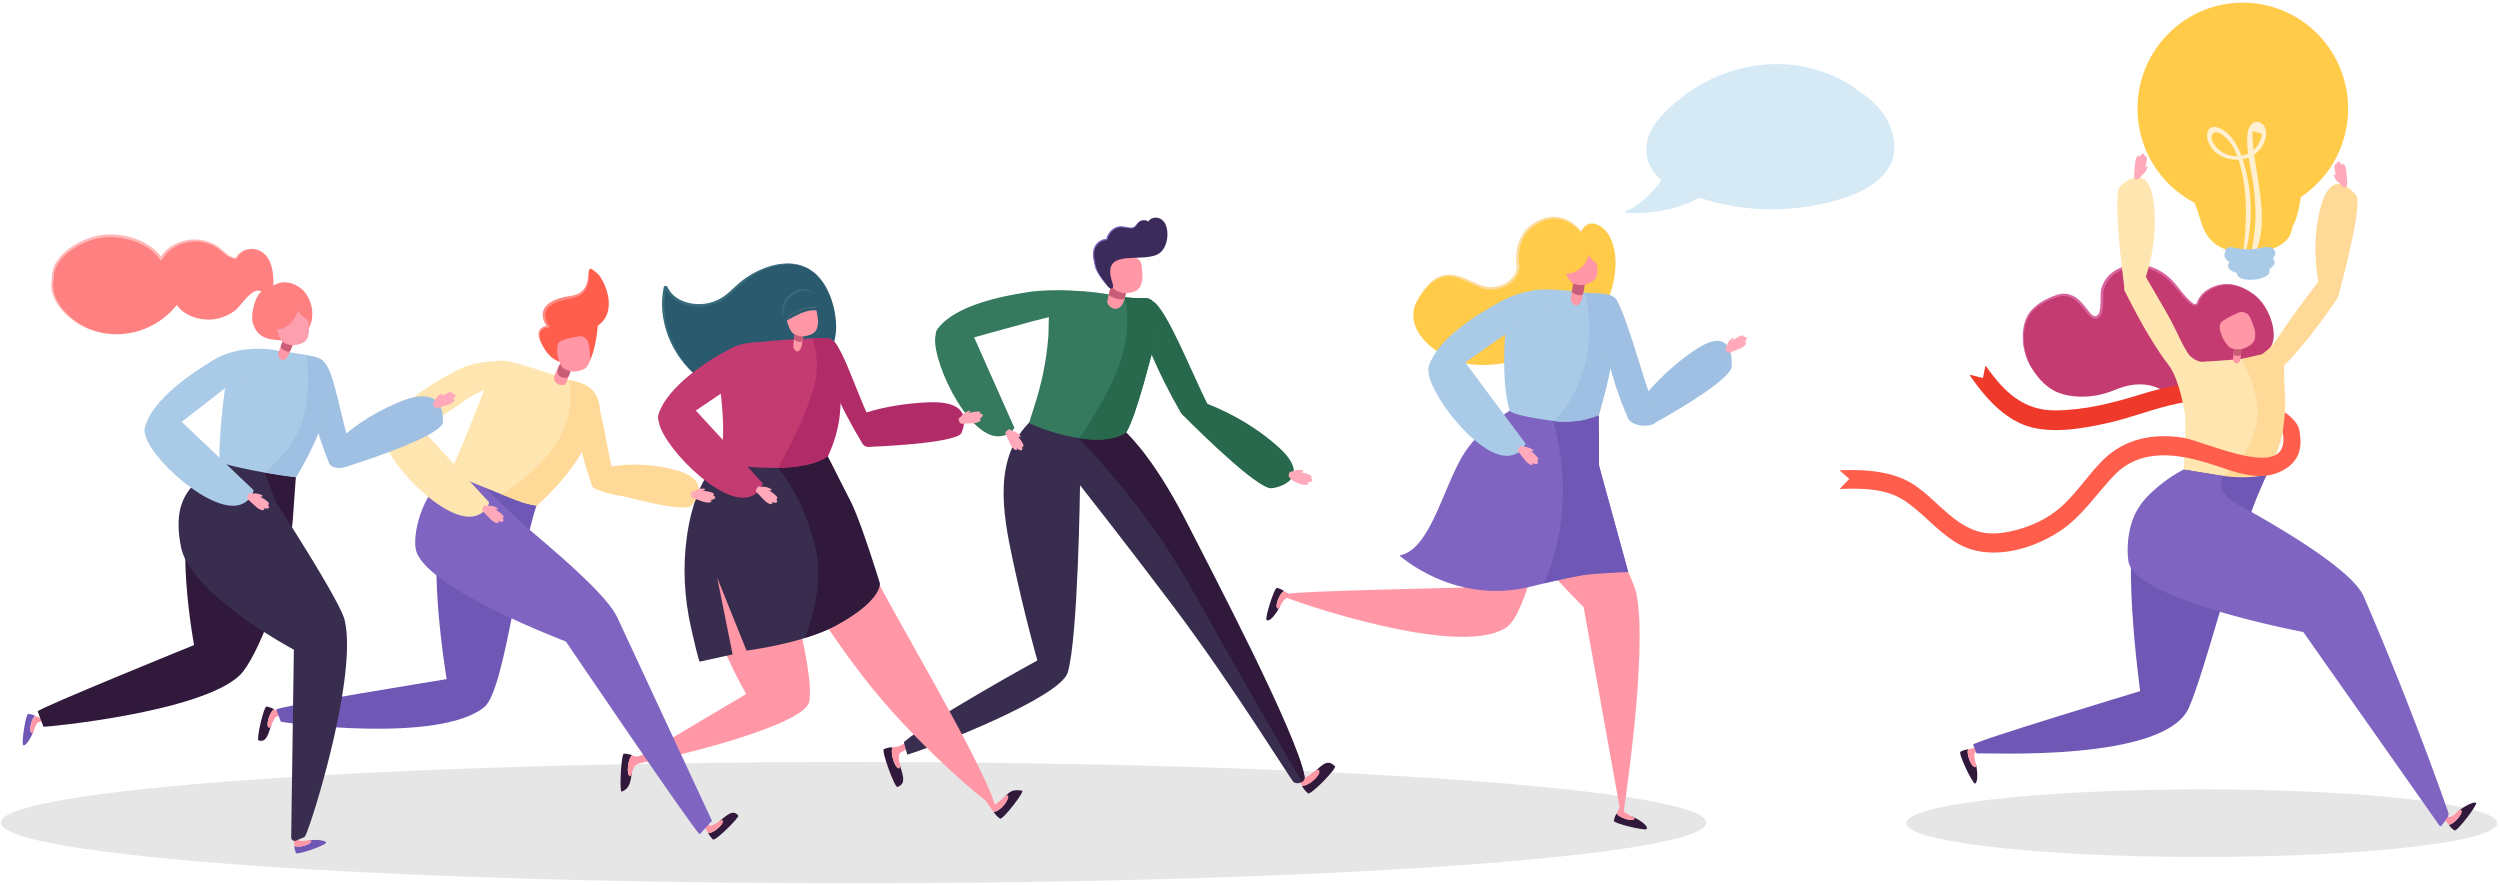 <?xml version="1.0" encoding="UTF-8" standalone="no"?><svg xmlns:xlink="http://www.w3.org/1999/xlink" preserveAspectRatio="xMidYMid meet" data-bbox="0.213 0.71 660.049 232.821" xmlns="http://www.w3.org/2000/svg" viewBox="0 0 661 234" height="234" width="661" data-type="ugc" role="presentation" aria-hidden="true">
    <g>
        <path fill="#000000" d="M225.668 233.531c124.515 0 225.455-7.175 225.455-16.027 0-8.851-100.94-16.027-225.455-16.027-124.515 0-225.455 7.176-225.455 16.027 0 8.852 100.94 16.027 225.455 16.027z" opacity=".1"></path>
        <path fill="#000000" d="M582.154 226.587c43.138 0 78.108-4.002 78.108-8.939s-34.97-8.939-78.108-8.939c-43.138 0-78.108 4.002-78.108 8.939s34.97 8.939 78.108 8.939z" opacity=".1"></path>
        <path fill="#28684C" d="M312.5 109.494s17.524 17.867 22.957 19.516c.411.125.862.075 1.309-.004 3.09-.542 9.523-3.346 1.256-10.811-9.206-8.313-19.996-11.859-19.996-11.859s-.877-1.008-5.526 3.158z"></path>
        <path fill="#28684C" d="M304.771 79.571c-5.888-3.484-5.457 6.813 7.39 29.491 1.389 2.452 9.143 1.893 7.318-1.764-4.735-9.489-10.951-25.504-14.708-27.727z"></path>
        <path fill="#30193B" d="M352.972 202.62c-2.263-2.467-4.086.564-5.806 1.738.651-.147 1.505-.269 1.12.552-.563 1.201-2.758 2.95-4.049 2.874.342.736 1.053 1.497 1.583 1.976.683.617 7.673-6.573 7.152-7.14z"></path>
        <path fill="#FF97A6" d="M348.697 204.719c.444-.882.101-1.724-1.053-.816-1.03.81-2.343 1.676-2.578 1.778-.613.265-1.824-2.409-1.824-2.409l-1.656-.258s1.625 3.105 1.983 3.705c.247.413.651.954.689 1.043 1.489.111 3.79-1.753 4.439-3.043z"></path>
        <path fill="#30193B" d="M237.269 208.066c2.81-.931.992-4.01.603-6.15-.109.666-.313 1.506-.881.758-.832-1.095-1.545-3.948-1.013-5.093-.758-.042-1.672.24-2.276.494-.779.326 2.876 10.22 3.567 9.991z"></path>
        <path fill="#FF97A6" d="M236.99 202.673c.569.749 1.236.779.919-.587-.283-1.219-.272-2.074-.263-2.317.048-1.225 3.82-2.135 3.82-2.135l-1.824-1.306s-1.885 1.046-2.526 1.1c-.441.037-1.05.156-1.14.151-.531 1.147.182 3.999 1.014 5.094z"></path>
        <path fill="#382D4E" d="M239.881 199.53c7.84-2.352 40.457-15.174 42.419-21.694 2.778-9.233 3.257-49.551 3.257-49.551s12.118 15.352 24.81 32.224c15.545 20.665 30.857 45.566 31.641 46.246.872.757 3.203.224 2.893-1.545-1.988-11.357-25.498-53.578-30.261-63.756-10.252-21.91-18.106-28.58-20.979-30.664-16.634-12.069-20.64.044-20.64.044-10.601 9.839-7.989 24.405-5.22 37.362 3.197 14.957 6.479 26.417 6.479 26.417s-28.091 15.415-35.312 21.594l.913 3.323z"></path>
        <path fill="#30193B" d="M314.252 154.242c10.819 19.166 29.801 52.655 30.082 52.447.421-.312.685-.806.567-1.479-1.988-11.357-24.811-54.646-30.56-66.02-10.232-20.246-17.807-26.316-20.68-28.4-7.31-5.304-8.562 5.023-8.562 5.023s16.935 16.787 29.153 38.429z"></path>
        <path fill="#357A5F" d="M302.633 78.825c-5.336.547-16.244-3.508-23.558-1.029-2.214.75-1.662 8.364-1.89 11.185-.969 11.957-4.071 19.062-5.077 22.828.913.814 17.851 7.605 25.646 2.54 2.798-4.442 6.877-21.68 7.701-23.958.755-5.12 1.064-11.965-2.822-11.566z"></path>
        <path fill="#FF97A6" d="M295.051 72.315s-2.625 6.923-2.261 7.833c.364.91 2.105 2.364 3.62.808 1.516-1.556 1.702-8.03 1.702-8.03l-3.061-.611z"></path>
        <path fill="#C95D77" d="M295.481 70.01s-2.181 6.9-2.329 7.79c-.114.686 3.706 1.933 4.127 1.103.929-1.83 1.263-8.28 1.263-8.28l-3.061-.613z"></path>
        <path fill="#FF97A6" d="M301.95 74.317c.221-.54.064-2.529-.12-4.188a2.464 2.464 0 0 0-2.783-2.167c-2.126.29-4.462.734-5.064 1.204-.946.738-.854 2.178-.809 3.252.044 1.071.509 2.972 1.223 3.82.652.774 2.426 1.371 3.399 1.28 2.922-.279 3.697-1.099 4.154-3.2z"></path>
        <path fill="#28684C" d="M302.633 78.825c-1.322-.01-5.21-.089-5.21-.089s2.044 7.148-1.174 16.865c-2.876 8.682-10.858 20.267-10.858 20.267s8.092 1.561 12.362-1.52c2.798-4.442 6.877-21.68 7.701-23.958.817-4.726 1.385-11.53-2.821-11.565z"></path>
        <path fill="#3B2B5B" d="M289.387 65.73c.486-1.445 1.847-2.408 3.243-2.373.291-1.21.955-2.24 2.025-2.886 1.421-.847 2.515-.393 3.988-.206 2.042.257 1.62-1.55 3.335-1.987.658-.176 1.19-.028 1.615.307.929-1.458 3.219-1.478 4.383.38 1.238 1.984.997 7.085-2.197 8.427-4.393 1.846-13.099-1.188-12.171 5.303.184 1.286.566 1.884.708 2.895.082.597-.566.858-.974.572-.483-.328-3.174-3.74-3.632-5.457-.139-.49-.274-1.045-.327-1.596-.31-1.165-.329-2.425.004-3.38z"></path>
        <path fill="#7F65C1" d="M293.343 76.162c-.524-.445-.949-.994-1.384-1.524a23.465 23.465 0 0 1-1.221-1.665c-.376-.578-.734-1.17-1.007-1.818a8.824 8.824 0 0 1-.501-2.03l.005.024a7.022 7.022 0 0 1-.254-1.952c.008-.658.123-1.333.415-1.944.564-1.222 1.857-2.12 3.24-2.079l-.181.139c.268-1.126.922-2.197 1.905-2.85.485-.324 1.046-.563 1.637-.622.591-.064 1.168.039 1.721.14.554.09 1.111.245 1.633.165.547-.056.896-.514 1.237-.96.624-.958 2.114-1.386 3.006-.602-.449-.352-1.057-.436-1.586-.27-.546.141-.977.51-1.286.974-.163.226-.321.468-.537.673a1.5 1.5 0 0 1-.794.406c-.6.105-1.165-.047-1.718-.118-.554-.086-1.106-.164-1.64-.092-.534.058-1.038.278-1.486.582-.901.612-1.495 1.6-1.739 2.661a.179.179 0 0 1-.178.14h-.004c-1.214-.019-2.394.756-2.915 1.865-.532 1.114-.475 2.457-.176 3.664a.221.221 0 0 1 .005.025c.061.66.212 1.343.428 1.969.243.626.581 1.223.936 1.805.359.581.735 1.154 1.136 1.71.407.548.803 1.115 1.303 1.584z"></path>
        <path fill="#357A5F" d="M291.116 78.32c-2.012-1.524-12.526-2.153-19.639-1.033-6.432 1.013-18.731 3.35-23.437 9.49-3.48 4.54 8.838 2.608 8.838 2.608l15.94-4.393s20.525-4.986 18.298-6.673z"></path>
        <path fill="#357A5F" d="M247.561 87.993c-2.311 5.232 8.093 28.058 16.697 27.355 3.201-.261 3.934-2.26 3.934-2.26l-11.687-26.256c-.001.001-6.339-4.737-8.944 1.161z"></path>
        <path fill="#FFA9BA" d="M265.99 114.112c-.168.191-.217.457-.121.66.246.52.827 1.748 1.283 2.731 0 0 .714 1.503 1.605 1.535 0 0 .286-.188-.046-.548 0 0 1.022.771 1.408.522.386-.249.07-.771.07-.771s.349.036.431-.35c.082-.386-.996-2.102-1.674-2.621 0 0 .766.532.884.196s-1.331-1.471-1.943-1.47c0 0-.634-.241-.905-.453-.186-.146-.69.225-.992.569z"></path>
        <path fill="#FFA9BA" d="M340.732 125.785c-.014.254.164.425.314.593.644.724 1.474 1.118 2.491 1.492.578.213 1.7.594 2.419.067 0 0 .108-.325-.376-.402 0 0 1.279-.028 1.428-.463.149-.435-.423-.649-.423-.649s.297-.188.121-.542c-.175-.354-2.084-1.033-2.938-1.02 0 0 .931-.057.816-.394-.115-.336-1.957-.33-2.436.05 0 0-.647.203-.991.206-.235.002-.4.605-.425 1.062z"></path>
        <path fill="#295A6E" d="M212.788 70.565c-5.376-2.214-12.153.556-16.105 3.66-3.22 2.536-4.549 4.853-8.568 6.063-4.109 1.235-9.724.14-11.799-3.985-.066-.132-.4-.743-.519-.156-1.681 8.31 1.688 17.077 7.913 22.874 4.372 4.076 10.166 6.887 17.39 5.846 1.548-.223 8.263-.568 12.166-4.462 4.101-4.092 7.492-7.214 7.797-13.258.247-5.096-2.053-14.02-8.275-16.582z"></path>
        <path fill="#B22B69" d="M220.253 90.162c-4.888-3.54-4.373 6.864 7.756 27.103 1.311 2.188 5.263.15 3.516-3.122-4.53-8.489-8.392-21.896-11.272-23.98z"></path>
        <path fill="#B22B69" d="M229.938 118.144s19.027-.65 23.611-3.04c.347-.181.604-.48.749-.84.993-2.471 2.305-8.374-8.88-7.898-12.637.538-20.142 4.062-20.142 4.062s3.633 2.011 4.662 7.716z"></path>
        <path fill="#FF97A6" d="M169.272 201.677c8.393-1.243 43.495-9.845 44.687-16.184 1.688-8.977-8.426-41.188-8.426-41.188s9.452 17.48 22.677 34.632c13.443 17.434 32.785 33.551 33.243 33.234.086-.06 1.944 2.067 1.493.418-2.897-10.592-29.165-54.524-31.966-61.056-1.283-2.993-10.047-29.775-12.886-31.51-16.442-10.047-27.455 2.067-27.455 2.067-17.216 21.9 6.675 61.392 6.675 61.392s-18.264 10.819-27.917 16.561l-.125 1.634z"></path>
        <path fill="#30193B" d="M270.283 209.081c-3.244-.639-3.706.874-5.179 2.129.585-.193 1.359-.38 1.083.43-.405 1.185-2.261 3.024-3.456 3.06.384.669 1.11 1.331 1.642 1.739.686.527 6.611-7.22 5.91-7.358z"></path>
        <path fill="#FF97A6" d="M266.481 211.259c.325-.872-.004-1.476-.981-.52-.872.853-1.999 1.783-2.205 1.899-.539.302-1.905-2.13-1.905-2.13l-1.548-.106s1.787 2.806 2.173 3.344c.266.371.689.849.733.931 1.243-.099 3.257-2.141 3.733-3.418z"></path>
        <path fill="#30193B" d="M164.368 209.319c2.421-.94 2.304-3.1 2.752-5.11-.335.537-.814 1.188-1.025.318-.309-1.273.124-4.027.993-4.816-.629-.33-1.509-.438-2.115-.451-.782-.017-1.232 10.302-.605 10.059z"></path>
        <path fill="#FF97A6" d="M166.094 204.526c.211.87.767 1.155.995-.154.203-1.168.643-1.586.74-1.793.486-1.046 4.771-1.534 4.771-1.534l-1.683-1.908s-2.241 1.084-2.806.883c-.389-.138-.95-.27-1.024-.31-.869.79-1.302 3.544-.993 4.816z"></path>
        <path fill="#382D4E" d="M191.646 120.884s-7.567 3.358-10.037 21.026c-1.117 7.986-.68 16.113 1.078 23.983.892 3.995 1.871 8.123 2.303 9.057l8.712-1.925-4.067-20.259 7.75 19.258s14.88-1.895 23.378-6.515c12.485-6.789 11.321-11.379 11.321-11.379s-5.534-12.357-8.259-17.728c-2.071-4.082-5.321-16.452-5.321-16.452l-26.858.934z"></path>
        <path fill="#30193B" d="M212.821 168.609s4.435-1.241 7.942-3.101c12.552-6.659 11.88-11.271 11.88-11.271s-4.956-16.201-7.681-21.572a34092.16 34092.16 0 0 0-6.458-12.716l-14.869 1.547s7.826 6.65 11.957 23.198c2.759 11.055-2.771 23.915-2.771 23.915z"></path>
        <path fill="#C43B72" d="M218.272 89.365c-4.959.099-17.578.617-23.417 2.08-6.52 1.634-4.182 13.397-4.182 13.397 1.165 11.359.136 13.736-.436 17.387.917.695 21.982 3.749 28.68-1.698 2.157-4.44-1.06-7.1.243-10.901 3.581-10.448 3.761-20.358-.888-20.265z"></path>
        <path fill="#FF97A6" d="M210.864 84.144s-1.299 6.828-1.09 7.635c.209.809 1.162 1.955 1.949.304.787-1.651.788-7.75.788-7.75l-1.647-.19z"></path>
        <path fill="#C95D77" d="M211.059 81.927s-1.061 6.75-1.127 7.604c-.051.658 2.012 1.348 2.225.517.469-1.835.549-7.931.549-7.931l-1.647-.19z"></path>
        <path fill="#FF97A6" d="M216.274 85.527c.152-.53-.179-2.4-.504-3.957-.269-1.29-1.52-2.11-2.765-1.82-1.929.451-4.037 1.066-4.547 1.562-.801.778-.581 2.135-.439 3.147.142 1.01.748 2.773 1.485 3.516.673.68 2.362 1.097 3.248.928 2.663-.506 3.3-1.347 3.522-3.376z"></path>
        <path fill="#B22B69" d="M218.272 89.365c-.629-.013-1.402.032-2.283.06-.396.012-1.251.042-1.251.042s2.622 5.903.235 13.722c-2.856 9.352-9.263 20.515-9.263 20.515s3.42 0 5.666-.457c3.743-.761 5.874-1.361 7.541-2.716 2.157-4.44 3.096-8.869 3.268-12.661.296-6.511 1.814-18.39-3.913-18.505z"></path>
        <path fill="#C43B72" d="M206.023 91.715c-2.393-.8-7.138-2.351-12.698.39-5.84 2.88-16.645 9.877-19.141 17.199-1.845 5.414 9.209-.355 9.209-.355l13.698-9.26c-.001 0 11.582-7.09 8.932-7.974z"></path>
        <path fill="#C43B72" d="M174.119 110.61c-.517 5.697 16.641 23.996 24.569 20.579 2.949-1.271 3.004-3.399 3.004-3.399l-19.471-21.139s-7.52-2.462-8.102 3.959z"></path>
        <path fill="#FFA9BA" d="M199.933 129.463c-.098.234-.06.502.096.664.4.414 1.343 1.392 2.089 2.177 0 0 1.157 1.196 2.011.941 0 0 .211-.27-.219-.505 0 0 1.215.403 1.501.044.286-.359-.18-.753-.18-.753s.342-.077.296-.47c-.046-.392-1.616-1.673-2.425-1.948 0 0 .896.259.901-.097.004-.356-1.732-.968-2.311-.771 0 0-.678-.026-1.003-.139-.221-.078-.579.435-.756.857z"></path>
        <path fill="#FFA9BA" d="M253.721 111.667c.111.229.337.378.561.368.575-.025 1.932-.084 3.015-.122 0 0 1.663-.074 2.038-.883 0 0-.062-.337-.523-.17 0 0 1.107-.642 1.027-1.095-.079-.452-.684-.365-.684-.365s.169-.308-.155-.533c-.324-.225-2.324.101-3.066.525 0 0 .788-.5.524-.738-.264-.239-1.873.656-2.109 1.22 0 0-.469.49-.769.659-.205.114-.058.721.141 1.134z"></path>
        <path fill="#295A6E" d="M218.513 82.272c.42.32 0 1.054-.428.725a3.577 3.577 0 0 0-.568-.38c-.165.042-.329-.015-.428-.205-3.08-1.326-6.81 1.177-9.436 2.51-.049.026-.107-.015-.107-.065-.017-.008-.033-.017-.041-.033-1.449-2.47.132-6.488 2.734-7.559 3.499-1.441 6.324 1.77 7.65 4.61.212.117.426.249.624.397zm-10.737 2.272c1.77-2.24 5.797-3.812 8.819-3.137-.988-1.886-2.445-3.565-4.759-3.55-3.229.034-4.612 3.904-4.06 6.687z"></path>
        <path fill="#295A6E" d="M216.594 81.407c-3.022-.675-7.048.897-8.819 3.137-.552-2.783.832-6.653 4.059-6.686 2.315-.016 3.772 1.664 4.76 3.549z"></path>
        <path fill="#386C7C" d="M212.788 70.565c-2.651-.997-5.573-.831-8.231-.065a22.107 22.107 0 0 0-7.399 3.728c-1.101.844-2.1 1.813-3.132 2.772-1.024.96-2.119 1.918-3.397 2.609a12.435 12.435 0 0 1-4.087 1.387c-1.433.2-2.895.165-4.319-.114-1.416-.307-2.79-.877-3.972-1.75-.568-.463-1.122-.958-1.546-1.564-.236-.285-.411-.611-.594-.93-.1-.168-.162-.306-.236-.395-.015-.02-.035-.038-.029-.032-.002-.004.018.014.042.018.038.012.09.017.155-.006.108-.046.108-.095.107-.08a.321.321 0 0 0-.017.057 22.92 22.92 0 0 0-.118 8.25c.196 1.377.59 2.716 1.012 4.04.48 1.305 1.005 2.6 1.683 3.82 1.279 2.486 3.026 4.713 4.997 6.71-4.191-3.735-7.237-8.863-8.26-14.47-.161-.693-.206-1.405-.313-2.11-.027-.71-.115-1.42-.081-2.133-.026-1.431.171-2.838.414-4.26.014-.057.028-.116.063-.192.032-.065.087-.192.275-.273.229-.076.374.029.442.074.078.057.117.105.158.153.15.184.228.372.313.503.169.288.328.582.545.838.386.547.897.99 1.417 1.41 1.088.79 2.367 1.31 3.695 1.59 1.331.274 2.714.318 4.064.14a11.754 11.754 0 0 0 3.862-1.276c2.417-1.281 4.176-3.597 6.509-5.241 2.302-1.674 4.902-2.926 7.652-3.624 2.735-.665 5.732-.743 8.326.416z"></path>
        <path fill="#386C7C" d="M207.362 84.541a5.94 5.94 0 0 1-.415-3.556c.202-1.227.947-2.332 1.888-3.124.952-.763 2.094-1.388 3.364-1.425a4.049 4.049 0 0 1 1.809.352 4.634 4.634 0 0 1 1.449 1.07c-.951-.708-2.104-1.137-3.228-.99-1.122.124-2.158.708-3.034 1.424-.87.722-1.544 1.681-1.829 2.79a5.664 5.664 0 0 0-.212 1.71 7.18 7.18 0 0 0 .208 1.75z"></path>
        <path fill="#FFD997" d="M156.818 128.921s20.313 6.23 25.248 5.144c.373-.082.702-.296.947-.594 1.684-2.047 4.736-7.196-5.62-9.512-11.7-2.617-19.148.205-19.148.205s-.572-.788-1.427 4.757z"></path>
        <path fill="#30193B" d="M68.348 195.76c2.345.778 2.7-2.429 3.443-4.168-.406.431-.969.941-1.038.126-.101-1.193.742-3.603 1.702-4.177-.556-.395-1.387-.629-1.969-.735-.75-.138-2.757 8.748-2.138 8.954z"></path>
        <path fill="#FF97A6" d="M70.754 191.718c.069.816.561 1.158.983.016.377-1.019.928-1.803 1.05-1.977.318-.453 1.146-.482 1.146-.482l.21-.944s-1.525-.676-1.686-.791c-.961.575-1.804 2.985-1.703 4.178z"></path>
        <path fill="#6E57B5" d="M118.524 133.855c-6.809 7.799-.427 45.707-.427 45.707s-45.304 7.331-45.032 8.04l1.162 3.191c.083.217 41.62 5.997 53.815-3.827 5.793-4.667 9.745-45.699 15.04-56.324 2.709-5.436-10.732-12.623-24.558 3.213z"></path>
        <path fill="#30193B" d="M195.187 215.602c-1.547-1.926-3.586.574-5.154 1.63.575-.141 1.325-.264.94.458-.563 1.057-2.579 2.623-3.698 2.584.252.634.823 1.281 1.254 1.687.556.523 7.067-5.849 6.658-6.359z"></path>
        <path fill="#FF97A6" d="M190.972 217.69c.385-.722.158-1.277-.817-.548-.87.651-1.758 1.01-1.955 1.09-.513.208-1.224-.217-1.224-.217l-.689.679s.914 1.396.987 1.58c1.119.04 3.135-1.527 3.698-2.584z"></path>
        <path fill="#7F65C1" d="M109.882 144.986c1.539 10.238 39.736 24.621 39.736 24.621s34.676 51.193 35.398 50.96l3.231-3.546s-18.63-40.003-25.029-53.762c-2.346-5.044-12.019-13.739-21.802-22.011-8.204-6.936-14.073-13.438-15.216-14.899-2.686-.288-2.419-3.851-5.566-2.242-8.765 4.482-11.455 16.202-10.752 20.879z"></path>
        <path fill="#FFE5B0" d="M132.863 95.337c4.141.288 16.763 5.007 17.811 5.2 3.854.707 7.685 2.147 7.945 8.06.15 3.411-2.856 6.923-3.686 8.724-3.954 8.575-13.012 16.339-13.012 16.339s-1.381.213-8.996-2.836c-11.43-4.576-13.958-5.73-13.958-5.73s3.107-6.414 9.263-22.623c.395-1.044-.237-7.473 4.633-7.134z"></path>
        <path fill="#FFD997" d="M150.674 100.537c3.854.707 7.685 2.147 7.945 8.06.15 3.411-2.856 6.923-3.686 8.724-3.954 8.575-13.012 16.339-13.012 16.339s-2.199-.277-3.645-.747c-1.734-.563-5.803-2.271-5.803-2.271s9.123-4.775 14.753-13.597c5.559-8.714 2.953-16.599 3.448-16.508z"></path>
        <path fill="#FF97A6" d="M150.954 96.978s-.992 4.452-1.609 4.713c-.617.261-2.396.147-2.808-1.276-.412-1.424 2.071-4.549 2.071-4.549l2.346 1.112z"></path>
        <path fill="#C95D77" d="M151.729 95.075s-1.028 4.435-1.629 4.703c-.601.268-2.323.182-2.701-1.225-.378-1.408 2.074-4.548 2.074-4.548l2.256 1.07z"></path>
        <path fill="#FF5E4D" d="M148.843 95.796s-2.924.06-5.233-4.15c-3.009-5.487 1.446-5.228 1.446-5.228s-5.765-5.515 5.898-7.854c8.176-1.64 1.932-10.745 7.009-6.257 1.687 1.491 5.776 9.828.112 13.8 0 0-.774 9.441-3.326 10.424-2.551.983-5.906-.735-5.906-.735z"></path>
        <path fill="#FF97A6" d="M155.952 94.943c.188-.532-.057-2.442-.312-4.034a2.38 2.38 0 0 0-2.787-1.959c-2.037.378-4.27.918-4.829 1.4-.878.755-.721 2.141-.628 3.174.093 1.031.631 2.843 1.359 3.627.666.716 2.405 1.208 3.339 1.074 2.807-.405 3.517-1.232 3.858-3.282z"></path>
        <path fill="#FFD997" d="M156.354 103.235c-4.356-3.816-6.98 4.324.176 25.196.321.936 3.953 1.959 5.225 2.234 10.305 2.223 1.408-1.71.852-3.658-2.461-8.634-3.473-21.337-6.253-23.772z"></path>
        <path fill="#FF8C83" d="M143.61 91.646c-.295-.506-.599-1.012-.813-1.567-.223-.547-.394-1.134-.387-1.758-.017-.62.298-1.292.847-1.66.543-.378 1.169-.509 1.816-.519l-.226.454c-.647-.77-1.112-1.662-1.305-2.674-.052-.25-.044-.514-.065-.772.015-.259.064-.52.098-.78.086-.249.186-.495.283-.74.139-.22.292-.434.44-.649.153-.21.363-.36.544-.542.095-.085.185-.178.285-.255l.317-.2.636-.4.677-.29c.227-.093.451-.2.68-.28l.699-.2c.465-.139.931-.277 1.406-.346l1.417-.249a7.199 7.199 0 0 0 1.315-.314c.844-.29 1.616-.793 2.141-1.525.535-.726.814-1.624.991-2.538.087-.459.139-.928.189-1.399.026-.236.047-.472.088-.708.046-.228.077-.49.253-.66-.151.188-.149.44-.167.67l-.016.708c-.007.474-.016.951-.062 1.43-.082.952-.336 1.927-.881 2.77-.538.847-1.39 1.478-2.314 1.847a7.858 7.858 0 0 1-1.432.386l-1.373.282c-.463.073-.904.21-1.346.344l-.664.197c-.216.077-.42.18-.63.266l-.626.273-.569.352-.286.175c-.087.066-.162.146-.243.217-.152.153-.341.28-.465.451-.575.644-.797 1.511-.657 2.371.14.852.537 1.714 1.062 2.423l.008.012a.278.278 0 0 1-.235.442c-.514-.022-1.098.068-1.531.347-.449.268-.711.756-.753 1.304-.057.546.05 1.123.219 1.673.165.558.405 1.09.635 1.631z"></path>
        <path fill="#FFE5B0" d="M137.628 96.368c-2.393-.8-10.27-1.874-16.65 1.461-5.77 3.017-16.676 9.164-19.171 16.486-1.845 5.414 9.208-.355 9.208-.355l13.698-9.26c-.001 0 15.565-7.447 12.915-8.332z"></path>
        <path fill="#FFE5B0" d="M101.741 115.621c-.517 5.697 16.641 23.996 24.568 20.579 2.949-1.271 3.004-3.399 3.004-3.399l-19.471-21.139c.001 0-7.519-2.462-8.101 3.959z"></path>
        <path fill="#FFA9BA" d="M127.555 134.475c-.098.234-.06.502.096.664.4.414 1.343 1.391 2.089 2.177 0 0 1.157 1.196 2.012.941 0 0 .211-.27-.219-.505 0 0 1.215.403 1.501.044.286-.359-.18-.753-.18-.753s.342-.077.296-.47c-.046-.392-1.616-1.673-2.424-1.948 0 0 .896.259.901-.097.004-.356-1.732-.968-2.311-.771 0 0-.678-.026-1.003-.139-.223-.078-.581.434-.758.857z"></path>
        <path fill="#FFA9BA" d="M182.709 131.082c.016.254.17.477.381.552.542.193 1.821.649 2.839 1.021 0 0 1.568.557 2.22-.052 0 0 .069-.336-.421-.354 0 0 1.267-.179 1.364-.628.096-.449-.496-.595-.496-.595s.272-.222.057-.553c-.216-.331-2.191-.78-3.038-.667 0 0 .918-.167.764-.487-.154-.321-1.982-.097-2.413.337 0 0-.619.278-.96.321-.234.03-.327.648-.297 1.105z"></path>
        <path fill="#6E57B5" d="M6.152 197.063c.787.23 2.281-2.405 2.831-4.04-.338.421-.813.926-.935.189-.178-1.078.415-3.331 1.247-3.923-.534-.319-1.307-.472-1.844-.527-.693-.07-1.87 8.134-1.299 8.301z"></path>
        <path fill="#FF97A6" d="M8.048 193.213c.122.737.594 1.013.896-.056.269-.954.714-1.707.812-1.874.257-.435 1.468-.6 1.468-.6l-.338-.796s-1.436-.505-1.59-.597c-.833.591-1.426 2.844-1.248 3.923z"></path>
        <path fill="#30193B" d="M52.065 132.664c-6.459 6.895-.755 37.891-.755 37.891S9.674 187.469 9.972 188.094l1.506 4.046c.091.192 41.467-3.722 51.851-13.539 4.695-4.439 12.889-25.515 14.084-41.143.395-5.166.674-9.233.851-11.893.403-6.034-21.938 2.551-26.199 7.099z"></path>
        <path fill="#6E57B5" d="M86.2 222.842c.002-.798-3.189-.903-4.893-.631.53.104 1.198.29.602.74-.872.658-3.143 1.18-4.053.718-.035.621.19 1.377.39 1.878.26.646 7.953-2.109 7.954-2.705z"></path>
        <path fill="#FF97A6" d="M81.909 222.951c.596-.45.621-.997-.466-.767a8.146 8.146 0 0 1-2.037.151c-.505-.025-.93-.65-.93-.65l-.831.297s.22 1.507.21 1.687c.911.462 3.182-.06 4.054-.718z"></path>
        <path fill="#382D4E" d="M47.876 144.696c2.52 12.554 29.82 27.076 29.82 27.076l-.703 49.542a.92.92 0 0 0 1.266.938l1.983-.818a.907.907 0 0 0 .457-.411c1.852-3.453 13.962-42.666 10.404-57.149-1.267-5.159-18.205-31.21-18.205-31.21s-3.585-9.885-4.667-11.063c-2.464-.069-2.026-4.903-9.504.524-7.269 5.277-13.613 8.816-10.85 22.571z"></path>
        <path fill="#9FC0E2" d="M85.974 96.241c-4.287-4.228-7.64 4.616 1.043 26.236.939 2.337 7.445 1.301 6.256-2.16-3.084-8.978-4.773-21.585-7.299-24.076z"></path>
        <path fill="#9FC0E2" d="M91.235 123.488s21.594-6.595 25.422-10.931c.29-.328.443-.746.457-1.183.099-3.007-.758-9.769-12.102-4.856-12.817 5.551-17.506 12.265-17.506 12.265s.534-.926 3.73 4.705z"></path>
        <path fill="#AACBE8" d="M66.265 92.435c3.427-.56 12.75 1.095 13.628 1.235 3.674.586 6.48.983 7.717 6.198.714 3.009-.968 6.144-1.332 7.912-1.736 8.419-8.01 18.374-8.01 18.374s-1.603.004-8.34-1.208c-10.115-1.82-11.887-2.804-11.887-2.804s-.406-6.495 1.8-22.149c.141-1.008 2.394-6.898 6.424-7.558z"></path>
        <path fill="#9FC0E2" d="M81.256 94.03c3.674.585 4.508.546 6.376 5.62 1.068 2.901-.989 6.361-1.353 8.13-1.736 8.419-8.01 18.374-8.01 18.374s-1.107-.211-2.383-.346c-1.497-.159-5.958-.862-5.958-.862s7.352-5.484 9.932-13.318c2.706-8.222.944-17.67 1.396-17.599z"></path>
        <path fill="#FF97A6" d="M76.463 86.572s-2.988 6.289-2.915 7.145c.073.856.95 2.27 2.23.896 1.278-1.375 2.583-7.348 2.583-7.348l-1.898-.693z"></path>
        <path fill="#C95D77" d="M77.166 84.46s-2.692 6.286-2.951 7.102c-.2.629 2.081 1.939 2.508 1.19.944-1.653 2.341-7.599 2.341-7.599l-1.898-.693z"></path>
        <path fill="#FF8080" d="M81.038 77.87c-1.65-2.569-5.77-4.417-8.76-2.314.126-3.267-.364-7.769-3.665-9.275-2.373-1.075-5.059-.195-6.195 2.044-2.333-.147-3.673-2.418-5.71-3.471a11.414 11.414 0 0 0-5.555-1.262c-3.204.1-7.056 1.87-8.575 4.877-3.259-4.928-10.916-6.879-16.36-5.874-4.997.925-12.61 5.214-12.232 11.156-1.406 6.091 5.286 11.947 10.873 13.704 8.006 2.52 16.717-.293 21.888-6.835 2.183 3.175 6.8 4.371 10.43 3.68a11.763 11.763 0 0 0 5.061-2.276c1.5-1.178 4.481-6.309 6.904-4.943-1.803 1.245-2.828 6.237-2.356 8.066 1.335 5.17 5.7 4.499 8.492 4.963 1.393.721 1.877-.62 3.186-1.315.988-.527 1.667.526 2.912-1.546 1.998-3.323 1.242-6.921-.338-9.379z"></path>
        <path fill="#AACBE8" d="M72.898 92.654c-2.44-.64-10.37-1.19-16.517 2.56-5.558 3.392-16.033 10.247-18.039 17.718-1.483 5.524 9.165-.963 9.165-.963l13.055-10.146s15.04-8.46 12.336-9.169z"></path>
        <path fill="#FC9FAF" d="M81.647 87.988c.18-.526-.08-2.405-.346-3.97a2.344 2.344 0 0 0-2.764-1.904c-2.003.392-4.196.945-4.742 1.425-.857.753-.689 2.116-.588 3.133.102 1.014.648 2.794 1.374 3.56.663.698 2.38 1.166 3.299 1.024 2.76-.425 3.45-1.246 3.767-3.268z"></path>
        <path fill="#AACBE8" d="M38.364 114.24c-.139 5.718 18.192 22.842 25.876 18.908 2.858-1.464 2.773-3.591 2.773-3.591l-20.826-19.805c0 .001-7.667-1.958-7.823 4.488z"></path>
        <path fill="#FFA9BA" d="M65.37 131.344c-.083.24-.027.505.14.656.425.387 1.431 1.3 2.228 2.034 0 0 1.234 1.117 2.07.806 0 0 .192-.283-.253-.489 0 0 1.238.322 1.5-.055.262-.378-.229-.74-.229-.74s.337-.1.265-.488c-.072-.388-1.723-1.563-2.548-1.783 0 0 .911.199.892-.156-.019-.355-1.792-.851-2.357-.617 0 0-.678.019-1.01-.073-.227-.063-.55.472-.699.905z"></path>
        <path fill="#FFA9BA" d="M114.898 107.646c.161.197.415.289.631.227.553-.158 1.859-.531 2.904-.82 0 0 1.6-.459 1.776-1.333 0 0-.139-.313-.548-.044 0 0 .927-.882.744-1.304-.183-.422-.749-.195-.749-.195s.093-.339-.275-.482c-.368-.144-2.237.639-2.859 1.224 0 0 .65-.669.338-.84-.312-.171-1.669 1.073-1.768 1.677 0 0-.342.586-.594.819-.173.159.111.716.4 1.071z"></path>
        <path fill="#FFB8B8" d="M68.613 66.281c-1.106-.477-2.374-.543-3.498-.164a4.424 4.424 0 0 0-2.583 2.266.123.123 0 0 1-.118.07h-.005c-.994-.049-1.916-.515-2.685-1.09-.781-.57-1.469-1.235-2.231-1.772-1.52-1.052-3.397-1.594-5.24-1.716-1.855-.112-3.725.293-5.39 1.106-1.66.796-3.161 2.021-3.986 3.64a.336.336 0 0 1-.578.033c-1.635-2.435-4.294-4.047-7.083-4.96-2.806-.9-5.835-1.234-8.74-.776-1.449.237-2.867.71-4.222 1.302a19.15 19.15 0 0 0-3.828 2.23c-1.174.89-2.232 1.944-3.014 3.173-.784 1.222-1.245 2.658-1.161 4.11v.005a.248.248 0 0 1-.007.072c-.365 1.49-.198 3.08.351 4.522.545 1.452 1.438 2.763 2.473 3.935a18.557 18.557 0 0 0 3.564 3.071c1.316.866 2.727 1.601 4.226 2.116-1.52-.449-2.972-1.127-4.323-1.964a18.85 18.85 0 0 1-3.71-2.998c-1.101-1.156-2.037-2.497-2.64-4-.604-1.497-.821-3.192-.459-4.8l-.006.076c-.123-1.57.352-3.15 1.165-4.47.814-1.33 1.93-2.433 3.142-3.37a19.75 19.75 0 0 1 3.947-2.334c1.397-.62 2.857-1.12 4.381-1.38 3.047-.503 6.18-.176 9.09.79 2.888.97 5.673 2.662 7.411 5.281l-.577.034c.93-1.79 2.556-3.079 4.312-3.909 1.77-.823 3.751-1.21 5.697-1.056 1.936.17 3.85.757 5.446 1.903.783.578 1.462 1.25 2.199 1.83.73.58 1.568 1.033 2.492 1.11l-.122.07a4.626 4.626 0 0 1 2.768-2.288c1.174-.358 2.46-.216 3.542.302z"></path>
        <path fill="#FF8080" d="M79.19 80.272s-.682 8.722-9.41 6.61c0 0 .645-3.615 2.077-6.355 1.431-2.74 8.654-3.16 7.333-.255z"></path>
        <path fill="#FF8080" d="M78.001 81.194s1.993 3.242 4.292 3.753c0 0 .511-3.753-1.666-4.265-2.177-.512-2.626.512-2.626.512z"></path>
        <path fill="#C43B72" d="M595.747 77.71c-3.318-2.347-7.817-3.88-12.352-.697-1.845 1.295-2.453 3.349-2.387 3.349-.873.733-1.696-.255-2.281-.774-1.993-1.78-3.343-4.158-5.344-5.937-3.228-2.865-7.88-4.38-12.038-2.75-1.713.667-4.357 2.034-5.385 5.45-.449 1.495.195 5.993-1.031 7.138-2.709 2.528-3.874-5.914-9.755-5.523-.964.064-7.424 1.925-9.276 6.327-1.731 4.115-.988 9.387 1.342 13.133 1.696 2.725 4.221 5.47 7.267 6.483 1.515.65 7.555 2.172 14.606-.797 7.529-3.17 11.879-.451 13.652.707 3.369 2.2 8.592 1.643 11.114 1.062 7.68-1.769 5.544-8.701 8.83-9.031 3.812-.387 8.3-2.446 8.465-6.851.156-3.977-2.158-8.983-5.427-11.29z"></path>
        <path fill="#D8649E" d="M595.747 77.71c-1.21-.81-2.51-1.495-3.896-1.919a9.447 9.447 0 0 0-4.269-.354c-1.418.236-2.752.831-3.93 1.644a5.847 5.847 0 0 0-1.51 1.466 6.605 6.605 0 0 0-.767 1.381l-.088.243-.035.118-.012.052-.002.014v-.017l-.003-.022c.002.017-.003-.058-.053-.112a.224.224 0 0 0-.172-.077l.148.414a1.338 1.338 0 0 1-.652.308 1.298 1.298 0 0 1-.715-.114c-.419-.195-.724-.49-1.019-.758a18.233 18.233 0 0 1-1.709-1.707c-1.065-1.208-2.009-2.494-3.1-3.615-2.161-2.226-5.092-3.783-8.179-4.037a9.644 9.644 0 0 0-4.516.7c-1.435.58-2.75 1.446-3.68 2.65a7.8 7.8 0 0 0-1.101 1.982l-.182.538c-.043.162-.075.34-.096.528-.041.375-.061.765-.071 1.16-.023.79-.025 1.59-.069 2.398-.052.808-.117 1.63-.437 2.462-.103.206-.2.415-.379.603a2.065 2.065 0 0 1-.546.44 1.614 1.614 0 0 1-.721.225c-.262-.004-.53-.056-.738-.173-.842-.464-1.281-1.16-1.793-1.778-.966-1.263-1.929-2.523-3.228-3.324-.647-.387-1.361-.654-2.108-.733-.364-.035-.771-.05-1.109-.004a9.469 9.469 0 0 0-1.119.278 17.317 17.317 0 0 0-4.264 1.95c-1.299.853-2.51 1.916-3.252 3.28-.731 1.368-1.101 2.936-1.242 4.5a15.848 15.848 0 0 0 2.105 9.125c-1.725-2.685-2.558-5.934-2.409-9.147.095-1.606.426-3.216 1.18-4.676.764-1.462 2.013-2.592 3.343-3.5a17.824 17.824 0 0 1 4.366-2.09 10.12 10.12 0 0 1 1.193-.317c.451-.067.846-.052 1.274-.02.842.074 1.656.38 2.375.804 1.442.88 2.456 2.217 3.424 3.462.487.603.984 1.276 1.562 1.574.285.144.541.132.816-.036a1.41 1.41 0 0 0 .376-.308c.102-.1.173-.257.249-.406.252-.66.328-1.452.369-2.228.039-.783.036-1.576.055-2.38.008-.402.026-.808.069-1.225.023-.208.057-.423.116-.646.061-.205.131-.396.197-.594a8.038 8.038 0 0 1 1.209-2.18c1.034-1.325 2.484-2.256 3.996-2.857a10.353 10.353 0 0 1 4.843-.722c3.287.294 6.33 1.945 8.58 4.285 1.116 1.182 2.037 2.493 3.06 3.691a17.747 17.747 0 0 0 1.642 1.697c.285.272.567.538.873.685.307.151.596.108.861-.107l.148.414a.248.248 0 0 1-.177-.084c-.051-.056-.058-.134-.056-.12l-.003-.039c0-.032.002-.044.003-.05l.009-.054.02-.08.045-.144.103-.269a6.915 6.915 0 0 1 .847-1.463 6.24 6.24 0 0 1 1.636-1.535 9.868 9.868 0 0 1 4.11-1.596 9.645 9.645 0 0 1 4.356.484c1.396.46 2.671 1.21 3.849 2.062z"></path>
        <path fill="#EF392B" d="M521.097 99.654c3.483 4.968 7.759 9.972 13.439 12.444 6.752 2.939 15.896 1.282 22.85-.276 6.331-1.419 12.373-3.953 18.744-5.192 6.927-1.346 17.512-.988 21.837 5.524 1.751 2.636 6.032.165 4.266-2.494-7.877-11.859-24.921-8.906-36.362-5.355-7.384 2.292-14.7 4.15-22.489 4.202-8.261.055-13.487-4.885-18.017-11.346-.129-.184-.42-.476-.42-.476l-.66 3.271-3.502-.895c-.002 0 .174.394.314.593z"></path>
        <path fill="#FFD997" d="M618.216 78.398s5.826-21.055 5.025-26.013a2.105 2.105 0 0 0-.512-1.039c-1.831-2.072-6.489-6.156-9.079 3.204-2.926 10.576-.526 20.618-.526 20.618s-.025 1.155 5.092 3.23z"></path>
        <path fill="#FFD997" d="M597.246 98.009c-.48 6.033 7.667.024 20.695-19.001 1.408-2.056-2.932-7.198-5.13-4.326-3.616 4.727-7.48 9.896-10.855 15.05-.78 1.191-1.325 1.987-3.797 3.886-.579.445-2.739 1.06-2.739 1.06-.302.712 1.864 2.85 1.826 3.331z"></path>
        <path fill="#FFE5B0" d="M561.811 77.013s-3.077-22.297-1.604-27.099c.111-.363.344-.697.65-.959 2.098-1.802 7.271-5.209 8.555 4.417 1.45 10.877-2.302 20.496-2.302 20.496s.054 1.79-5.299 3.145z"></path>
        <path fill="#FFE5B0" d="M583.879 95.56s-7.074 9.444-7.673 7.21c-.409-1.526-1.599-4.702-2.885-6.345-3.024-3.862-6.971-10.32-11.511-19.413-1.113-2.23 3.891-6.729 5.674-3.583 3.035 5.354 5.92 9.765 8.532 15.401.579 1.25 2.228 4.534 3.023 5.27 2.577 2.39 4.84 1.46 4.84 1.46z"></path>
        <path fill="#30193B" d="M522.236 207.171c.836-.45.618-3.601.121-5.437-.052.593-.178 1.347-.741.746-.823-.879-1.66-3.308-1.26-4.36-.685.034-1.488.368-2.013.646-.678.36 3.315 8.716 3.893 8.405z"></path>
        <path fill="#FF97A6" d="M521.617 202.479c.563.601 1.165.565.787-.6-.338-1.04-.391-2.002-.403-2.215-.031-.556.604-1.095.604-1.095l-.423-.877s-1.626.417-1.825.427c-.4 1.052.436 3.481 1.26 4.36z"></path>
        <path fill="#30193B" d="M654.667 212.272c-.67-.434-3.487 1.093-4.894 2.373.552-.224 1.28-.456 1.002.319-.407 1.134-2.186 2.987-3.305 3.11.343.594 1.006 1.156 1.494 1.497.63.439 6.255-6.942 5.703-7.299z"></path>
        <path fill="#FF97A6" d="M650.776 214.964c.278-.775-.029-1.295-.893-.426a8.963 8.963 0 0 1-1.787 1.369c-.481.282-1.25-.038-1.25-.038l-.587.776s1.113 1.257 1.212 1.429c1.118-.124 2.898-1.976 3.305-3.11z"></path>
        <path fill="#FFE5B0" d="M574.362 96.175s17.512-1.096 18.562-1.31c3.861-.785 7.97-.963 10.393 3.774 1.398 2.733-.114 6.664-.225 8.428-.53 8.401-4.091 19.165-4.091 19.165s-3.994.353-12.231.556c-12.363.305-9.45-1.978-9.45-1.978s.796-10.464.41-15.074c-.256-3.065-3.368-13.561-3.368-13.561z"></path>
        <path fill="#FF97A6" d="M592.663 90.584s-.125 4.509-.449 4.967c-.324.459-1.342.973-1.715-.215s.727-4.975.727-4.975l1.437.223z"></path>
        <path fill="#C95D77" d="M592.492 93.859c-.607.296-1.394.39-1.999-.124.104-.81.304-1.71.469-2.378l1.663.258a58.448 58.448 0 0 1-.133 2.244z"></path>
        <path fill="#FF97A6" d="M596.255 87.938c.057-.576-.651-2.419-1.291-3.943a2.44 2.44 0 0 0-3.252-1.274c-1.937.872-4.03 1.952-4.47 2.567-.69.967-.198 2.308.146 3.315.343 1.004 1.319 2.679 2.235 3.283.837.552 2.689.619 3.587.258 2.697-1.085 3.203-2.081 3.045-4.206z"></path>
        <path fill="#FFD997" d="M592.923 94.866c3.861-.786 11.076-3.55 10.982 1.77-.073 4.195.327 6.455.311 10.98-.03 8.418-3.15 14.428-4.97 18.072-.541 1.083-1.492 2.121-4.727 2.355-2.023.147-7.304-1.958-7.304-1.958s6.778-3.269 9.283-13.508c1.99-8.133-4.095-17.605-3.575-17.71z"></path>
        <path fill="#FFA9BA" d="M620.268 49.567c.229-.11.35-1.143.339-1.367-.026-.575-.166-1.715-.253-2.91 0 0-.078-1.663-.887-2.037 0 0-.337.063-.169.524 0 0-.645-1.105-1.097-1.025-.452.08-.363.684-.363.684s-.308-.168-.533.156c-.225.325.106 2.324.531 3.065 0 0-.501-.787-.74-.523s.659 1.872 1.224 2.107c0 0 .491.468.66.768.116.203.875.758 1.288.558z"></path>
        <path fill="#FFA9BA" d="M564.605 47.452c-.229-.11-.35-1.143-.339-1.367.026-.575.166-1.715.253-2.91 0 0 .077-1.663.887-2.037 0 0 .337.062.169.524 0 0 .645-1.106 1.097-1.025.452.08.363.684.363.684s.308-.168.533.156c.225.325-.106 2.324-.531 3.064 0 0 .501-.787.74-.523.238.264-.659 1.872-1.224 2.107 0 0-.491.468-.66.768-.117.204-.876.76-1.288.56z"></path>
        <path fill="#6E57B5" d="M566.112 133.313c-5.948 8.551-.248 49.412-.248 49.412s-44.437 13.44-44.162 14.152l.903 2.316c2.692-.183 49.752 2.37 56.115-12.042 4.339-9.827 11.82-40.212 17.861-55.303 1.039-2.597 2.719-6.277 2.719-6.277s-5.221 1.226-11.621.243c-3.405-.523-9.812-1.575-9.812-1.575s-1.798.823-2.727 1.358c-3.575 2.058-7.269 5.186-9.028 7.716z"></path>
        <path fill="#7F65C1" d="M562.759 148.395c1.574 10.296 46.233 18.709 46.233 18.709l36.014 51.207a.326.326 0 0 0 .524.006c.944-1.237 1.451-1.907 1.73-2.5a1.36 1.36 0 0 0 .059-1.027c-1.239-3.57-9.938-28.368-22.36-57.102-2.856-6.606-20.095-17.094-33.127-24.23-5.6-3.067-4.632-5.556-4.153-7.643-2.073-.217-10.343-1.697-10.343-1.697s-2.622 1.472-3.939 2.417c-2.416 1.733-7.193 5.551-9.034 9.688-2.021 4.539-1.983 9.697-1.604 12.172z"></path>
        <path fill="#FF5E4D" d="M603.536 114.233c2.648 13.869-20.355 2.366-26.599 1.451-7.783-1.14-15.201.331-20.872 5.911-4.44 4.369-7.602 9.875-12.641 13.667-3.416 2.57-7.389 4.217-11.541 5.163-6.135 1.397-10.198.481-15.205-3.31-4.506-3.412-8.251-8.253-13.524-10.513-5.027-2.154-10.626-2.45-16.036-2.283l-.756.026 2.597 2.282-2.597 2.658.941-.034c5.355-.173 11.312-.022 15.928 2.923 5.157 3.29 8.969 8.375 14.33 11.495 8.273 4.813 19.359 1.822 26.979-3.181 5.921-3.887 9.541-9.666 14.326-14.694 7.217-7.583 17.278-5.862 26.414-2.869 5.37 1.76 11.743 4.395 17.315 1.923 5.124-2.273 6.326-5.995 5.348-11.131-.484-2.542-3.782-4.652-3.782-4.652l-.256 2.28c-.083.755-.369 2.888-.369 2.888z"></path>
        <path fill="#30193B" d="M334.885 163.948c1.014.594 2.809-2.15 3.664-3.78-.427.387-1.013.839-1.017.042-.006-1.166.999-3.441 1.975-3.924-.509-.426-1.298-.718-1.855-.866-.718-.191-3.316 8.206-2.767 8.528z"></path>
        <path fill="#FF97A6" d="M337.532 160.21c.004.797.455 1.168.953.092a8.693 8.693 0 0 1 1.172-1.838c.344-.415 1.15-.38 1.15-.38l.277-.901s-1.428-.774-1.576-.898c-.977.484-1.982 2.759-1.976 3.925z"></path>
        <path fill="#FF97A6" d="M397.925 113.012c-7.968 6.177-10.926 42.346-10.926 42.346s-46.442.972-46.234 1.682l-.339 1.069c.064.218 45.286 16.348 57.883 7.753 7.324-4.997 12.266-44.001 18.861-54.96 3.051-5.067-13.989-1.964-19.245 2.11z"></path>
        <path fill="#30193B" d="M435.403 219.183c.473-.962-2.335-2.657-4.019-3.4.415.4.906.954.111 1.012-1.163.085-3.5-.763-4.049-1.705-.391.537-.628 1.344-.738 1.909-.143.729 8.414 2.754 8.695 2.184z"></path>
        <path fill="#FF97A6" d="M431.494 216.794c.795-.058 1.134-.533.027-.957-.988-.378-1.745-.924-1.913-1.044-.438-.315-.457-1.121-.457-1.121l-.917-.215s-.676 1.478-.789 1.633c.549.941 2.886 1.789 4.049 1.704z"></path>
        <path fill="#FF97A6" d="M395.516 129.794c1.829 9.915 23.194 30.708 23.194 30.708l9.525 52.954c-.105.732.372 1.218 1.068.968 0 0 6.469-41.798 3.388-57.412-1.098-5.562-15.745-32.022-15.745-32.022s.292-10.774-.804-12.082c-2.624-.194-10.4-7.415-18.638-1.997-8.01 5.268-2.824 14.354-1.988 18.883z"></path>
        <path fill="#7F65C1" d="M400.272 107.949s-9.247 5.026-13.775 12.926c-5.217 9.101-8.594 24.61-16.483 25.981 0 0 14.637 13.406 35.009 8.175 20.372-5.232 25.472-3.789 25.472-3.789l-7.71-28.116-.085-13.35-22.428-1.827z"></path>
        <path fill="#6E57B5" d="M408.101 154.262s7.979-1.877 10.682-2.249c2.907-.4 11.71-.771 11.71-.771l-7.71-28.116-.085-13.35-12.058 1.502s3.11 9.99 2.523 21.434c-.701 13.687-5.062 21.55-5.062 21.55z"></path>
        <path fill="#FFCB48" d="M418.037 61.31s-5-6.896-12.393-2.002c-5.039 3.336-4.501 9.41-4.271 10.906.231 1.496-1.124 5.55-6.891 6.024-5.754.47-12.377-9.812-19.764 3.257-4.047 7.159 4.38 15.07 13.393 16.704 9.013 1.633 29.123-3.404 35.269-13.577 5.522-9.141 4.661-20.111-.489-22.94-3.502-1.923-4.854 1.629-4.854 1.629z"></path>
        <path fill="#FCDC9D" d="M422.892 59.682c-.227-.097-.449-.203-.678-.292-.239-.056-.466-.16-.711-.176-.48-.097-.976-.031-1.425.123-.908.329-1.559 1.159-1.915 2.022l-.087.211-.15-.18c-1.56-1.861-3.77-3.284-6.18-3.539-1.204-.118-2.409.102-3.542.497-.554.24-1.12.45-1.629.789l-.783.46-.721.543c-1.876 1.522-3.01 3.807-3.339 6.199a13.612 13.612 0 0 0-.02 3.618c.022.136.041.31.053.499a3.92 3.92 0 0 1-.022.522 5.035 5.035 0 0 1-.232.982 5.785 5.785 0 0 1-.948 1.736c-.81 1.047-1.945 1.796-3.15 2.259l-.924.292-.943.2-.953.117a5.526 5.526 0 0 1-.988-.003c-1.318-.119-2.51-.622-3.652-1.127-1.138-.524-2.239-1.096-3.378-1.551-1.134-.454-2.32-.81-3.527-.814-1.21-.04-2.393.345-3.443.954-2.11 1.274-3.583 3.382-4.889 5.474 1.178-2.17 2.581-4.337 4.711-5.76 1.062-.69 2.333-1.12 3.621-1.114 1.289-.026 2.545.32 3.722.756 1.183.439 2.308.988 3.441 1.476 1.125.489 2.276.951 3.449 1.043 2.336.074 4.899-.774 6.328-2.645.699-.92 1.167-2.092.987-3.198a14.293 14.293 0 0 1 .052-3.821c.365-2.522 1.606-4.986 3.633-6.598l.775-.572.828-.48c.538-.345 1.15-.553 1.742-.792 1.217-.392 2.514-.592 3.796-.434 2.568.346 4.819 1.87 6.344 3.875l-.237.032c.211-.475.498-.891.85-1.259a3.096 3.096 0 0 1 1.27-.81c.481-.145 1.004-.188 1.488-.06.249.03.474.148.711.218.227.1.444.219.665.328z"></path>
        <path fill="#AACBE8" d="M405.503 76.76c3.626-.765 12.838.528 13.78.634 3.945.445 5.736-.453 7.311 5.046.908 3.172.488 7.78.186 9.683-1.438 9.06-4.082 17.653-4.082 17.653s-5.268 2.409-12.51 1.446c-10.871-1.446-11.011-2.628-11.011-2.628s-2.548-6.684-.962-23.48c.103-1.08 3.025-7.454 7.288-8.354z"></path>
        <path fill="#FF97A6" d="M416.924 71.142s-1.841 7.419-1.575 8.315c.267.896 1.523 2.197 2.601.426 1.078-1.771 1.173-8.454 1.173-8.454l-2.199-.287z"></path>
        <path fill="#C95D77" d="M417.219 68.72s-1.523 7.347-1.624 8.279c-.078.719 2.669 1.574 2.966.673.656-1.988.857-8.664.857-8.664l-2.199-.287z"></path>
        <path fill="#FF97A6" d="M422.395 71.356c.098-.558-.46-2.41-.975-3.945a2.39 2.39 0 0 0-3.084-1.481c-1.956.71-4.078 1.613-4.553 2.183-.745.894-.361 2.24-.098 3.249.262 1.006 1.094 2.713 1.945 3.369.778.6 2.582.8 3.485.513 2.714-.865 3.28-1.801 3.28-3.888z"></path>
        <path fill="#9FC0E2" d="M419.283 77.394c3.945.445 9.153-.73 8.682 4.97a125.168 125.168 0 0 1-1.185 9.759c-1.438 9.06-4.082 17.653-4.082 17.653s-2.791 1.194-5.444 1.515c-4.522.548-6.614-.012-6.614-.012s5.968-4.325 8.775-16.476c2.076-8.983-.616-17.463-.132-17.41z"></path>
        <path fill="#9FC0E2" d="M436.808 112.237s17.699-9.575 20.72-14.368c.229-.363.349-.81.359-1.265.068-3.134-.635-10.103-9.616-4.154-10.147 6.722-16.458 16.068-16.458 16.068s2.441-1.9 4.995 3.719z"></path>
        <path fill="#9FC0E2" d="M427.35 79.262c-2.592-3.918-7.256 7.339 3.123 31.365 1.122 2.597 8.923 2.876 7.496-.972-3.703-9.983-7.903-26.286-10.619-30.393z"></path>
        <path fill="#AACBE8" d="M411.191 77.522c-2.223-1.239-8.141-1.243-14.453 2.222-5.707 3.134-16.485 9.503-18.831 16.874-1.734 5.451 9.199-.543 9.199-.543l13.506-9.538c.001.001 13.02-7.654 10.579-9.015z"></path>
        <path fill="#AACBE8" d="M377.714 97.255c-1.112 5.611 14.028 25.612 22.27 23.046 3.066-.954 3.345-3.065 3.345-3.065l-17.142-23.068c.001 0-7.219-3.238-8.473 3.087z"></path>
        <path fill="#FFA9BA" d="M401.405 118.716c-.122.223-.112.493.026.67.354.454 1.189 1.525 1.849 2.384 0 0 1.025 1.311 1.901 1.147 0 0 .239-.246-.165-.525 0 0 1.165.529 1.488.201.322-.327-.1-.768-.1-.768s.349-.041.344-.436c-.005-.395-1.431-1.834-2.206-2.192 0 0 .864.352.906-.001.042-.353-1.621-1.145-2.217-1.01 0 0-.671-.097-.983-.244-.213-.1-.623.372-.843.774z"></path>
        <path fill="#FFA9BA" d="M456.682 93.1c.181.179.444.243.652.158.533-.217 1.791-.73 2.798-1.131 0 0 1.54-.63 1.621-1.518 0 0-.172-.296-.55.016 0 0 .826-.978.599-1.377-.227-.4-.766-.113-.766-.113s.055-.347-.326-.45c-.381-.103-2.154.878-2.709 1.527 0 0 .573-.736.245-.872-.329-.136-1.542 1.248-1.575 1.859 0 0-.276.619-.502.879-.156.179.186.7.513 1.023z"></path>
        <path fill="#FFCB48" d="M420.549 65.593s-.859 8.707-9.543 6.418c0 0 .719-3.601 2.206-6.312 1.486-2.71 8.716-2.984 7.337-.106z"></path>
        <path fill="#FFCB48" d="M419.341 66.49s1.927 3.282 4.215 3.84c0 0 .587-3.741-1.579-4.297-2.166-.556-2.636.458-2.636.458z"></path>
        <path fill="#D5EAF5" d="M499.776 33.468c-1.585-4.092-4.678-7.054-8.136-9.23-.01-.013-.029-.025-.038-.025-1.998-1.665-4.246-2.974-6.474-3.973-6.983-3.14-14.582-3.985-21.921-2.736-6.667 1.13-13.16 3.985-18.837 8.482-4.188 3.32-10.778 9.064-8.674 16.31.634 2.173 1.883 3.861 3.446 5.205a.27.27 0 0 1 .036.357c-1.883 2.446-5.435 6.484-9.34 7.967-.21.08-.179.454.041.468 3.074.2 11.523.274 19.303-3.979a.153.153 0 0 1 .122-.013c.567.17 1.11.326 1.617.474 7.56 2.26 15.398 3.033 23.15 2.296 8.05-.75 32.276-4.663 25.705-21.603z"></path>
        <path fill="#FFCB48" d="M620.84 28.72c0-15.47-12.463-28.01-27.838-28.01-15.374 0-27.838 12.54-27.838 28.01a28.024 28.024 0 0 0 15 24.853c.268.575.524 1.159.742 1.775.86 2.433 1.348 5.026 2.836 7.111 2.473 3.466 6.758 4.419 10.463 4.352.262-.005.531-.034.798-.052a14.7 14.7 0 0 0 1.394-.043c2.926-.237 7.409-1.384 9.036-4.463.343-.648.549-1.417.69-2.23.246-.458.476-.943.679-1.474.767-2.006 1.202-4.21 1.531-6.45A28.028 28.028 0 0 0 620.84 28.72z"></path>
        <path fill="#FFF0D2" d="M596.005 40.857a7.314 7.314 0 0 0 1.536-1.384c1.376-1.662 2.572-4.95.613-6.653-1.946-1.691-3.623.447-3.855 2.106-.253 1.809-.15 3.72.096 5.65a6.785 6.785 0 0 1-1.774.612c-.045-.12-.076-.246-.122-.365-1-2.58-2.968-6.156-6.187-7.102-2.461-.723-3.029 1.377-2.641 3.049.843 3.639 4.575 5.652 8.206 5.45.227.7.423 1.405.595 2.099 1.849 7.437 1.516 14.72.663 22.224-.035.312.544.376.622.074 1.983-7.656 1.793-16.864-.831-24.518a8.23 8.23 0 0 0 1.615-.472c.384 2.53.955 5.067 1.274 7.419.775 5.706.772 11.018-.402 16.679-.146.703.968.988 1.231.297 2.329-6.114 1.222-13.044.27-19.286-.298-1.948-.641-3.911-.909-5.88zm-10.252-2.288c-.488-.644-1.127-1.552-1-2.34.312-1.932 2.058-1.293 3.284-.255 1.713 1.45 2.772 3.34 3.512 5.32-2.302.06-4.524-1.045-5.796-2.725zm9.842-2.006a7.084 7.084 0 0 1 .026-1.924l2.299.698c.419.51-.679 2.607-.93 2.984a6.477 6.477 0 0 1-1.146 1.286 39.011 39.011 0 0 1-.249-3.044z"></path>
        <path fill="#AACBE8" d="M601.578 66.903c.004-.672-.424-1.225-1.129-1.476a1.72 1.72 0 0 0-1.056-.034 1.497 1.497 0 0 0-.929-.023c-1.516.415-3.067.541-4.646.608-.981-.122-1.953-.287-2.93-.43-.822-.241-1.784-.388-2.318.248-.213.254-.243.491-.181.72a1.73 1.73 0 0 0-.138 1.447c.2.559.686 1.033 1.274 1.305-.358.336-.545.814-.381 1.339.183.586.704.969 1.301 1.22.319.159.652.277 1.018.345-.163 2.997 9.389 1.966 8.561-.775a.996.996 0 0 0-.081-.19c.567-.312 1.049-.768 1.268-1.199.299-.587.237-1.251-.277-1.702.391-.375.641-.855.644-1.403z"></path>
    </g>
</svg>